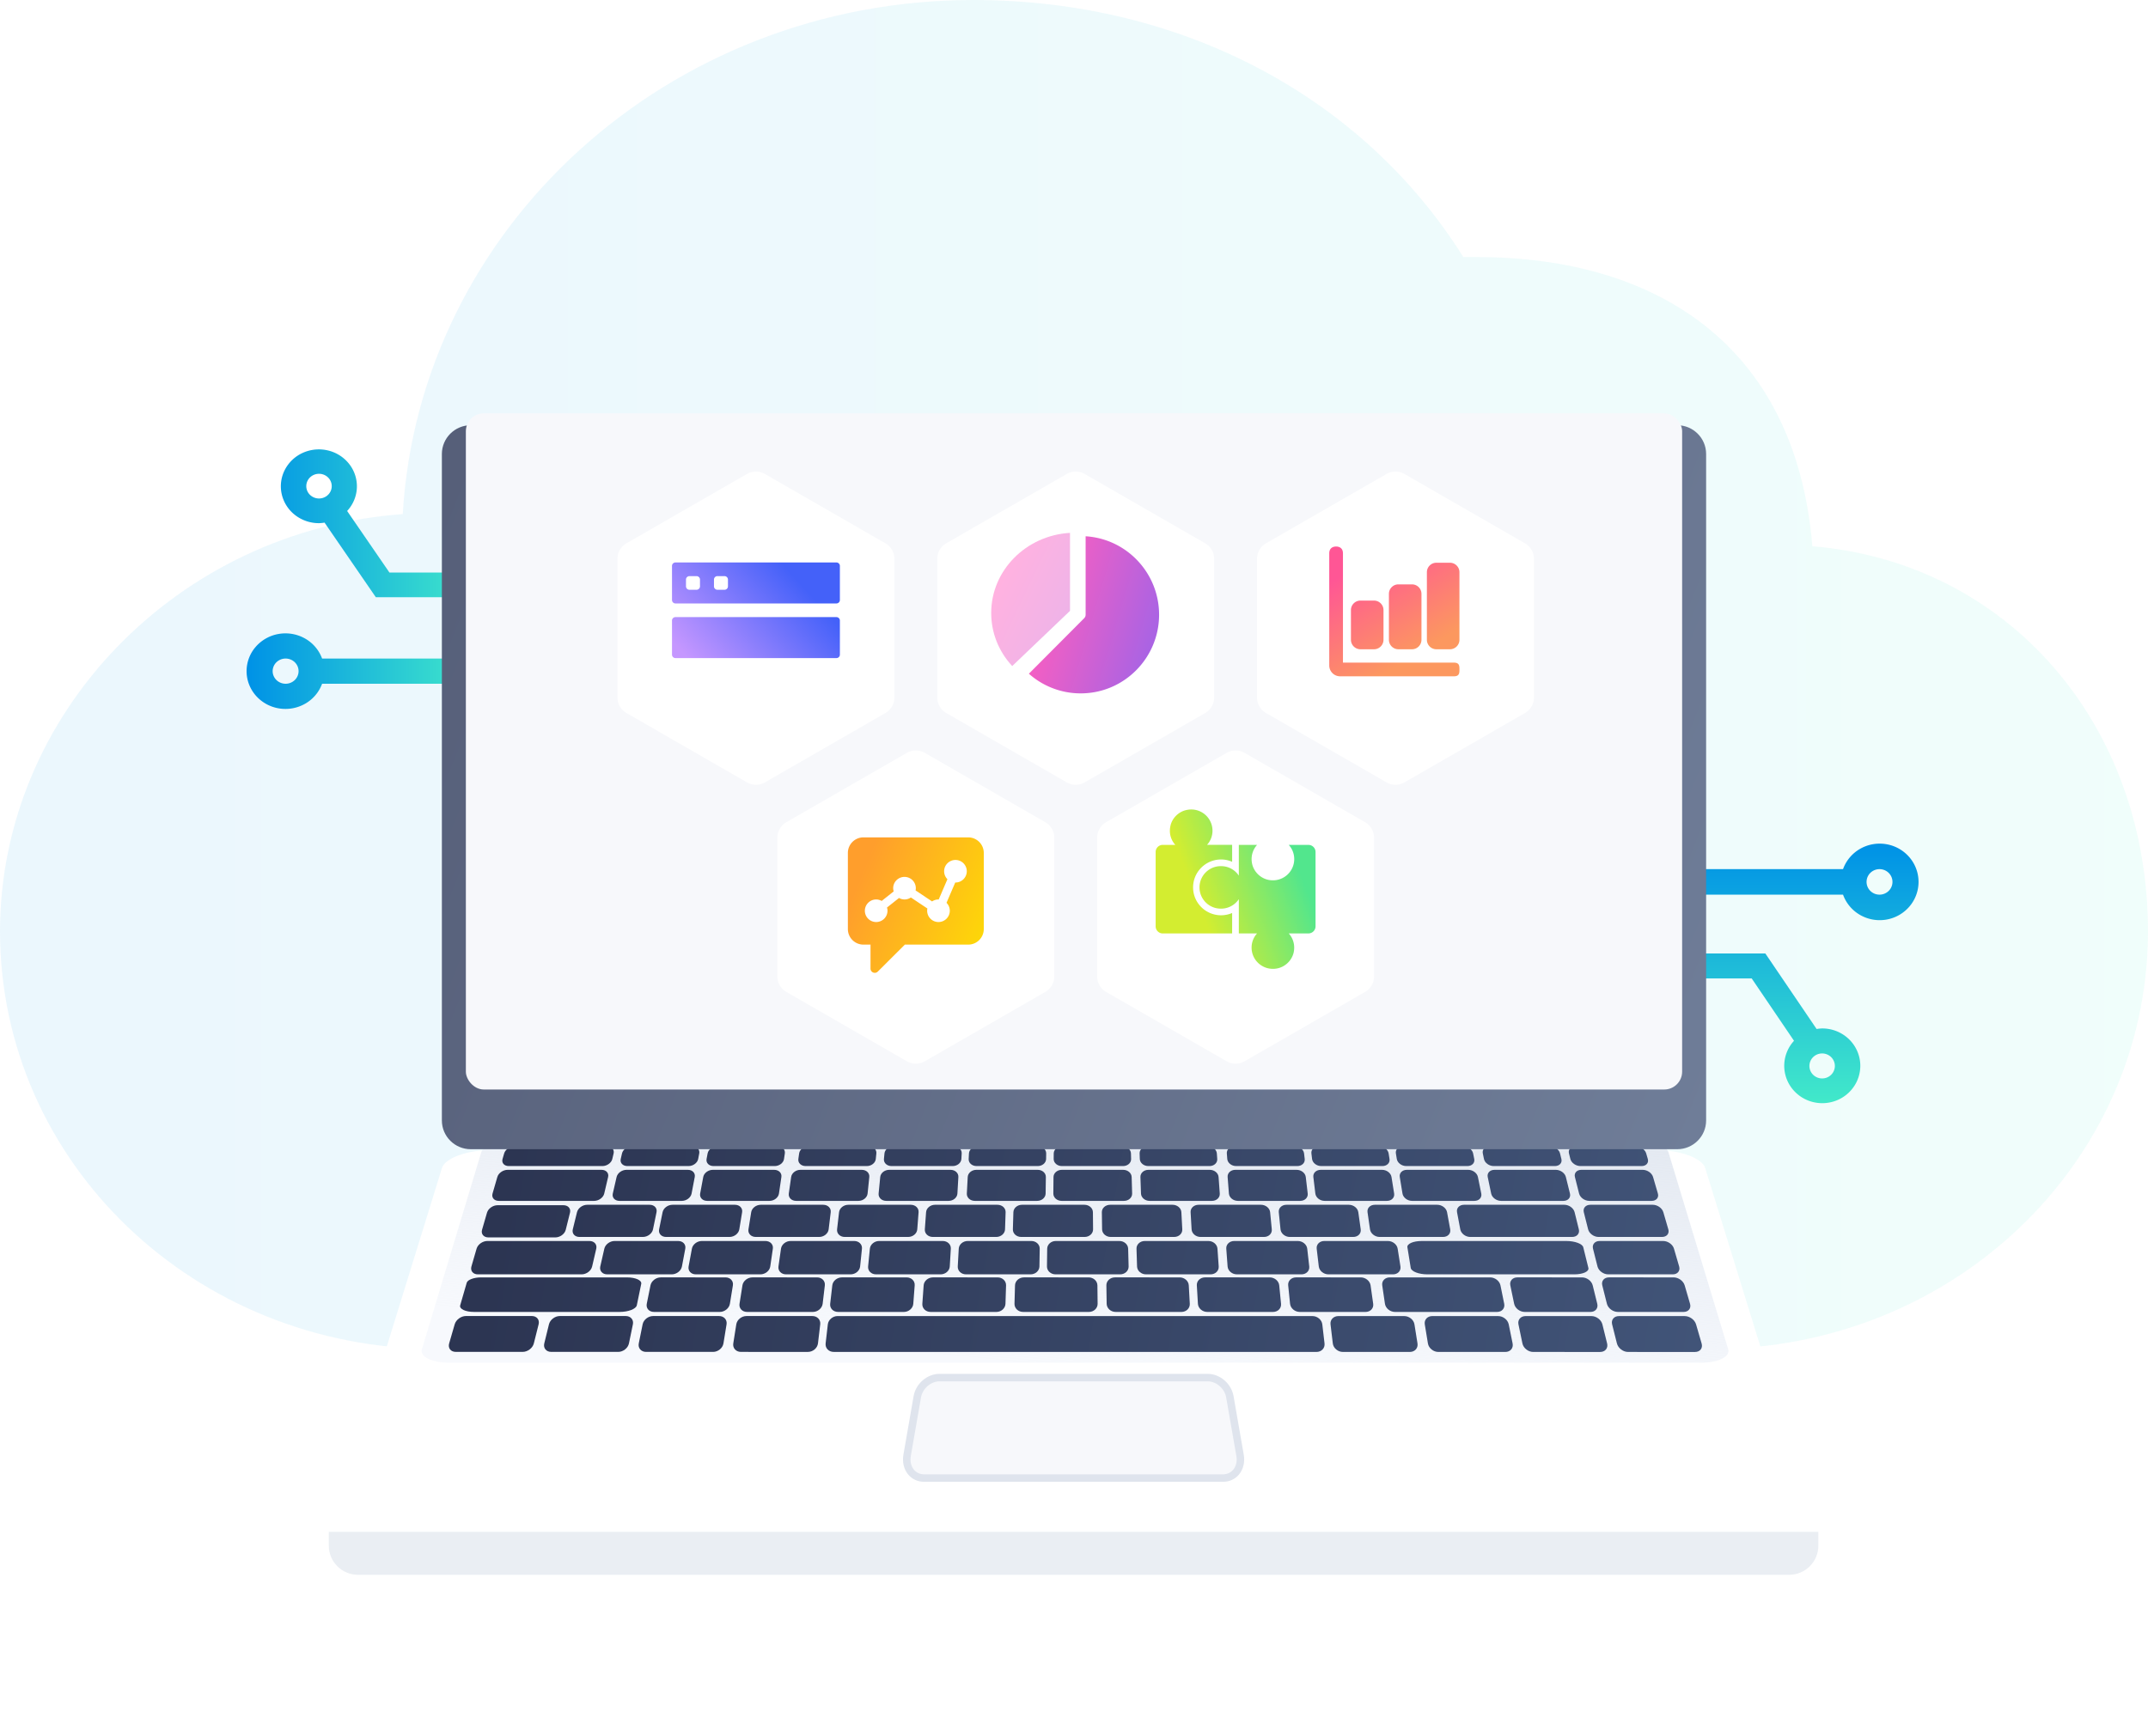 <svg width="480" height="388" viewBox="0 0 480 388" fill="none" xmlns="http://www.w3.org/2000/svg"><path opacity=".08" d="M97.5 301.527h285c53.749 0 97.095-41.302 97.497-92.719l.002-.527c0-46.684-31.5-82.594-75-86.185-3.75-45.283-35.25-64.64-75-64.64h-3c-22.5-35.91-63-57.456-109.5-57.456-68.249 0-123.75 50.993-127.5 114.914C39.784 118.502.053 159.389 0 208.185c.055 51.706 43.534 93.342 97.5 93.342z" fill="url(#paint0_linear)"/><path fill-rule="evenodd" clip-rule="evenodd" d="M411.85 194.272h-35.187v5.702h35.187a8.582 8.582 0 003.794 4.526 8.8 8.8 0 005.864 1.053 8.714 8.714 0 005.172-2.917 8.473 8.473 0 002.045-5.513 8.472 8.472 0 00-2.045-5.513 8.714 8.714 0 00-5.172-2.917 8.8 8.8 0 00-5.864 1.052 8.584 8.584 0 00-3.794 4.527zm8.153 0a2.93 2.93 0 011.609.48c.476.314.847.759 1.066 1.28.219.521.277 1.094.165 1.647a2.842 2.842 0 01-.793 1.46 2.936 2.936 0 01-3.155.618 2.885 2.885 0 01-1.299-1.05 2.821 2.821 0 01.36-3.6 2.916 2.916 0 012.047-.835z" fill="url(#paint1_linear)"/><path fill-rule="evenodd" clip-rule="evenodd" d="M378.96 218.702h12.483l9.454 13.938a8.28 8.28 0 00-2.174 5.155 8.245 8.245 0 001.615 5.349 8.502 8.502 0 004.682 3.157 8.643 8.643 0 005.659-.445 8.439 8.439 0 004.112-3.848 8.225 8.225 0 00.729-5.534 8.33 8.33 0 00-2.98-4.749 8.596 8.596 0 00-5.359-1.846 8.554 8.554 0 00-1.237.123l-11.459-16.888H378.96v5.588zm31.065 19.56c0 .553-.167 1.093-.48 1.552-.312.46-.756.818-1.276 1.029a2.884 2.884 0 01-3.098-.605 2.755 2.755 0 01-.617-3.045c.215-.511.58-.947 1.047-1.254a2.882 2.882 0 013.591.347c.533.524.833 1.235.833 1.976z" fill="url(#paint2_linear)"/><path fill-rule="evenodd" clip-rule="evenodd" d="M71.978 152.83h35.187v-5.63H71.978a8.505 8.505 0 00-3.794-4.469 8.896 8.896 0 00-5.864-1.039 8.742 8.742 0 00-5.172 2.88 8.305 8.305 0 00-2.045 5.443c0 1.992.724 3.92 2.045 5.443a8.747 8.747 0 005.172 2.88 8.896 8.896 0 005.864-1.039 8.505 8.505 0 003.794-4.469zm-8.153 0a2.95 2.95 0 01-1.609-.475 2.827 2.827 0 01-1.066-1.263 2.74 2.74 0 01-.165-1.626 2.795 2.795 0 01.793-1.442 2.93 2.93 0 011.482-.77 2.97 2.97 0 011.673.16c.53.213.981.574 1.3 1.037a2.76 2.76 0 01.487 1.564c0 .746-.305 1.463-.848 1.99a2.938 2.938 0 01-2.047.825z" fill="url(#paint3_linear)"/><path fill-rule="evenodd" clip-rule="evenodd" d="M99.509 127.974H87.026l-9.454-13.761a8.118 8.118 0 002.173-5.089 8.074 8.074 0 00-1.614-5.282 8.512 8.512 0 00-4.682-3.117 8.747 8.747 0 00-5.66.439 8.395 8.395 0 00-4.111 3.8 8.025 8.025 0 00-.729 5.463 8.215 8.215 0 002.98 4.69 8.67 8.67 0 005.359 1.822 8.693 8.693 0 001.237-.122l11.459 16.675h15.525v-5.518zm-31.065-19.312c0-.545.167-1.079.48-1.533a2.832 2.832 0 011.275-1.016 2.935 2.935 0 011.643-.157c.552.107 1.059.37 1.456.755.398.386.669.878.778 1.413.11.535.054 1.09-.161 1.594-.216.504-.58.935-1.048 1.238a2.907 2.907 0 01-1.58.465 2.89 2.89 0 01-2.01-.808 2.717 2.717 0 01-.833-1.951z" fill="url(#paint4_linear)"/><g filter="url(#filter0_d)"><path d="M109.957 249.037c-5.493 0-10.502 1.799-11.193 4.038l-25.14 81.328c-1.082 3.492 3.98 6.356 11.315 6.356l309.932.022c7.336 0 12.399-2.862 11.321-6.353l-25.144-81.353c-.692-2.239-5.7-4.038-11.193-4.038H109.957z" fill="#fff"/></g><path d="M107.541 257.556l-13.265 44.04c-.498 1.65 2.229 2.995 6.091 2.995h279.738c3.862 0 6.585-1.345 6.084-2.995l-13.348-44.04c-.559-1.842-4.829-3.325-9.543-3.325H117.079c-4.714 0-8.982 1.481-9.538 3.325z" fill="url(#paint5_linear)"/><path d="M294.192 302.186l-107.901-.008c-1.111 0-1.915-.851-1.793-1.895l.492-4.271c.117-1.022 1.098-1.847 2.19-1.847l106.114.007c1.092 0 2.074.826 2.194 1.848l.497 4.272c.118 1.043-.682 1.894-1.793 1.894z" fill="url(#paint6_linear)"/><path d="M315.05 302.186l-14.977-.002c-1.111 0-2.114-.851-2.239-1.896l-.512-4.272c-.123-1.022.663-1.847 1.756-1.847l14.728.002c1.093 0 2.11.825 2.273 1.847l.68 4.272c.166 1.047-.6 1.896-1.709 1.896z" fill="url(#paint7_linear)"/><path d="M336.388 302.188l-14.977-.002c-1.111 0-2.151-.851-2.322-1.896l-.701-4.272c-.168-1.022.581-1.847 1.674-1.847l14.729.001c1.092 0 2.145.826 2.354 1.848l.868 4.272c.213 1.046-.514 1.896-1.625 1.896z" fill="url(#paint8_linear)"/><path d="M357.59 302.19l-14.977-.002c-1.11 0-2.188-.851-2.406-1.896l-.889-4.272c-.212-1.022.501-1.847 1.592-1.847l14.729.001c1.092 0 2.182.825 2.436 1.849l1.057 4.273c.257 1.042-.433 1.894-1.542 1.894z" fill="url(#paint9_linear)"/><path d="M355.411 293.247l-14.701-.002c-1.09 0-2.145-.819-2.354-1.827l-.857-4.116c-.205-.985.498-1.78 1.571-1.78l14.461.002c1.071 0 2.139.795 2.382 1.782l1.017 4.116c.252 1.005-.428 1.825-1.519 1.825z" fill="url(#paint10_linear)"/><path d="M376.22 293.247l-14.701-.002c-1.09 0-2.18-.819-2.434-1.827l-1.036-4.116c-.248-.985.421-1.78 1.493-1.78l14.46.002c1.072 0 2.174.795 2.461 1.782l1.198 4.116c.295 1.005-.35 1.825-1.441 1.825z" fill="url(#paint11_linear)"/><path d="M378.791 302.191l-14.977-.002c-1.111 0-2.226-.851-2.488-1.895l-1.076-4.273c-.257-1.022.419-1.847 1.512-1.847l14.729.002c1.092 0 2.218.825 2.516 1.847l1.243 4.273c.304 1.044-.348 1.895-1.459 1.895z" fill="url(#paint12_linear)"/><path d="M373.805 284.843l-14.44-.001c-1.072 0-2.138-.792-2.384-1.764l-1.001-3.973c-.241-.952.421-1.719 1.474-1.719h14.209c1.053 0 2.132.769 2.408 1.719l1.158 3.973c.285.974-.354 1.765-1.424 1.765z" fill="url(#paint13_linear)"/><path d="M311.288 284.843l-14.44-.001c-1.072 0-2.031-.792-2.147-1.764l-.468-3.973c-.112-.952.651-1.719 1.706-1.719h14.208c1.054 0 2.03.769 2.179 1.719l.625 3.973c.151.974-.593 1.765-1.663 1.765z" fill="url(#paint14_linear)"/><path d="M290.831 284.843l-14.439-.001c-1.072 0-1.999-.792-2.069-1.764l-.295-3.973c-.071-.952.727-1.719 1.78-1.719h14.209c1.053 0 1.994.769 2.102 1.719l.45 3.973c.111.974-.668 1.765-1.738 1.765z" fill="url(#paint15_linear)"/><path d="M270.522 284.843l-14.44-.001c-1.072 0-1.963-.792-1.992-1.764l-.122-3.973c-.029-.952.802-1.719 1.855-1.719h14.209c1.053 0 1.963.769 2.028 1.719l.277 3.973c.069.974-.743 1.765-1.815 1.765z" fill="url(#paint16_linear)"/><path d="M250.315 284.843l-14.44-.001c-1.072 0-1.929-.792-1.916-1.764l.05-3.973c.013-.952.876-1.719 1.929-1.719h14.209c1.053 0 1.929.769 1.954 1.719l.104 3.973c.026.974-.82 1.765-1.89 1.765z" fill="url(#paint17_linear)"/><path d="M230.306 284.843l-14.44-.001c-1.072 0-1.896-.792-1.842-1.764l.222-3.973c.052-.952.951-1.719 2.004-1.719h14.208c1.054 0 1.896.769 1.881 1.719l-.065 3.973c-.017.974-.898 1.765-1.968 1.765z" fill="url(#paint18_linear)"/><path d="M210.196 284.843l-14.44-.001c-1.072 0-1.86-.792-1.765-1.764l.393-3.973c.093-.952 1.023-1.719 2.076-1.719h14.209c1.053 0 1.862.769 1.806 1.719l-.236 3.973c-.058.974-.972 1.765-2.043 1.765z" fill="url(#paint19_linear)"/><path d="M190.087 284.843l-14.439-.001c-1.072 0-1.827-.792-1.689-1.764l.565-3.973c.134-.952 1.097-1.719 2.151-1.719h14.208c1.054 0 1.829.769 1.732 1.719l-.408 3.973c-.101.974-1.05 1.765-2.12 1.765z" fill="url(#paint20_linear)"/><path d="M169.929 284.843l-14.44-.001c-1.072 0-1.793-.792-1.612-1.764l.736-3.973c.177-.952 1.172-1.719 2.226-1.719h14.208c1.054 0 1.797.769 1.657 1.719l-.579 3.973c-.142.974-1.126 1.765-2.196 1.765z" fill="url(#paint21_linear)"/><path d="M150.119 284.843l-14.44-.001c-1.072 0-1.759-.792-1.538-1.764l.904-3.973c.217-.952 1.246-1.719 2.299-1.719h14.208c1.054 0 1.764.769 1.585 1.719l-.749 3.973c-.183.974-1.199 1.765-2.269 1.765z" fill="url(#paint22_linear)"/><path d="M129.976 284.843h-23.201c-1.072 0-1.709-.791-1.428-1.763l1.152-3.973c.276-.952 1.352-1.719 2.405-1.719h22.829c1.053 0 1.73.769 1.51 1.719l-.921 3.973c-.225.972-1.275 1.763-2.346 1.763z" fill="url(#paint23_linear)"/><path d="M351.818 284.843h-32.852c-1.924 0-3.588-.644-3.717-1.436l-.747-4.618c-.125-.773 1.308-1.4 3.202-1.4h32.326c1.894 0 3.583.627 3.775 1.4l1.142 4.618c.196.792-1.204 1.436-3.129 1.436z" fill="url(#paint24_linear)"/><path d="M369.085 268.423h-13.931c-1.033 0-2.056-.736-2.285-1.641l-.932-3.7c-.224-.887.421-1.602 1.437-1.602h13.717c1.017 0 2.05.715 2.309 1.602l1.077 3.7c.263.905-.359 1.641-1.392 1.641z" fill="url(#paint25_linear)"/><path d="M349.365 268.423h-13.931c-1.033 0-2.025-.736-2.213-1.641l-.77-3.7c-.184-.887.49-1.602 1.508-1.602h13.717c1.018 0 2.019.715 2.239 1.602l.915 3.7c.223.905-.433 1.641-1.465 1.641z" fill="url(#paint26_linear)"/><path d="M329.475 268.423h-13.931c-1.033 0-1.993-.736-2.14-1.641l-.606-3.7c-.145-.887.561-1.602 1.579-1.602h13.716c1.018 0 1.987.715 2.168 1.602l.751 3.7c.185.905-.503 1.641-1.537 1.641z" fill="url(#paint27_linear)"/><path d="M309.931 268.423H296c-1.032 0-1.959-.736-2.069-1.641l-.445-3.7c-.107-.887.632-1.602 1.647-1.602h13.717c1.018 0 1.957.715 2.099 1.602l.591 3.7c.143.905-.576 1.641-1.609 1.641z" fill="url(#paint28_linear)"/><path d="M290.546 268.423h-13.931c-1.032 0-1.927-.736-1.998-1.641l-.287-3.7c-.069-.887.701-1.602 1.717-1.602h13.716c1.018 0 1.926.715 2.03 1.602l.433 3.7c.104.905-.647 1.641-1.68 1.641z" fill="url(#paint29_linear)"/><path d="M270.826 268.423h-13.931c-1.033 0-1.896-.736-1.926-1.641l-.125-3.7c-.029-.887.77-1.602 1.788-1.602h13.717c1.017 0 1.893.715 1.959 1.602l.268 3.7c.065.905-.718 1.641-1.75 1.641z" fill="url(#paint30_linear)"/><path d="M251.169 268.423h-13.931c-1.033 0-1.864-.736-1.855-1.641l.037-3.7c.01-.887.841-1.602 1.859-1.602h13.716c1.018 0 1.862.715 1.889 1.602l.108 3.7c.024.905-.791 1.641-1.823 1.641z" fill="url(#paint31_linear)"/><path d="M231.767 268.423h-13.931c-1.033 0-1.832-.736-1.784-1.641l.198-3.7c.046-.887.909-1.602 1.927-1.602h13.717c1.017 0 1.832.715 1.819 1.602l-.052 3.7c-.013.905-.861 1.641-1.894 1.641z" fill="url(#paint32_linear)"/><path d="M211.981 268.423H198.05c-1.032 0-1.798-.736-1.711-1.641l.36-3.7c.086-.887.98-1.602 1.996-1.602h13.717c1.018 0 1.8.715 1.748 1.602l-.214 3.7c-.05.905-.93 1.641-1.965 1.641z" fill="url(#paint33_linear)"/><path d="M191.838 268.423h-13.931c-1.033 0-1.767-.736-1.639-1.641l.526-3.7c.127-.887 1.051-1.602 2.069-1.602h13.717c1.017 0 1.768.715 1.677 1.602l-.38 3.7c-.093.905-1.007 1.641-2.039 1.641z" fill="url(#paint34_linear)"/><path d="M171.957 268.423h-13.931c-1.033 0-1.734-.736-1.566-1.641l.69-3.7c.166-.887 1.122-1.602 2.14-1.602h13.716c1.018 0 1.738.715 1.607 1.602l-.544 3.7c-.134.905-1.079 1.641-2.112 1.641z" fill="url(#paint35_linear)"/><path d="M152.363 268.423h-13.931c-1.032 0-1.702-.736-1.493-1.641l.85-3.7c.203-.887 1.193-1.602 2.209-1.602h13.717c1.017 0 1.705.715 1.536 1.602l-.705 3.7c-.173.905-1.15 1.641-2.183 1.641z" fill="url(#paint36_linear)"/><path d="M132.771 268.423h-21.31c-1.033 0-1.657-.736-1.396-1.641l1.072-3.7c.257-.887 1.288-1.602 2.305-1.602h20.983c1.017 0 1.674.715 1.467 1.602l-.867 3.7c-.213.905-1.221 1.641-2.254 1.641z" fill="url(#paint37_linear)"/><path d="M371.402 276.484h-14.181c-1.051 0-2.097-.763-2.333-1.7l-.966-3.834c-.231-.918.421-1.657 1.456-1.657h13.959c1.034 0 2.091.741 2.358 1.659l1.116 3.834c.274.937-.356 1.698-1.409 1.698z" fill="url(#paint38_linear)"/><path d="M322.479 276.484h-14.181c-1.051 0-2.014-.763-2.151-1.7l-.555-3.834c-.132-.918.598-1.657 1.633-1.657h13.959c1.034 0 2.011.741 2.181 1.659l.706 3.834c.172.937-.54 1.698-1.592 1.698z" fill="url(#paint39_linear)"/><path d="M302.405 276.484h-14.181c-1.051 0-1.982-.763-2.077-1.7l-.387-3.834c-.093-.918.671-1.657 1.705-1.657h13.959c1.035 0 1.98.741 2.108 1.659l.539 3.834c.131.937-.615 1.698-1.666 1.698z" fill="url(#paint40_linear)"/><path d="M282.461 276.484H268.28c-1.052 0-1.948-.763-2.002-1.7l-.222-3.834c-.052-.918.744-1.657 1.778-1.657h13.957c1.035 0 1.946.741 2.036 1.659l.371 3.834c.093.937-.686 1.698-1.737 1.698z" fill="url(#paint41_linear)"/><path d="M262.386 276.484h-14.181c-1.051 0-1.914-.763-1.927-1.7l-.054-3.834c-.013-.918.816-1.657 1.851-1.657h13.957c1.034 0 1.914.741 1.962 1.659l.204 3.834c.052.937-.761 1.698-1.812 1.698z" fill="url(#paint42_linear)"/><path d="M242.377 276.484h-14.181c-1.052 0-1.883-.763-1.855-1.7l.114-3.834c.028-.918.889-1.657 1.923-1.657h13.958c1.034 0 1.88.741 1.89 1.659l.035 3.834c.013.937-.833 1.698-1.884 1.698z" fill="url(#paint43_linear)"/><path d="M222.628 276.484h-14.181c-1.051 0-1.849-.763-1.78-1.7l.28-3.834c.067-.918.96-1.657 1.994-1.657h13.957c1.035 0 1.849.741 1.82 1.659l-.129 3.834c-.032.937-.91 1.698-1.961 1.698z" fill="url(#paint44_linear)"/><path d="M202.945 276.484h-14.181c-1.051 0-1.815-.763-1.707-1.7l.443-3.834c.107-.918 1.031-1.657 2.066-1.657h13.957c1.034 0 1.817.741 1.746 1.659l-.294 3.834c-.067.937-.979 1.698-2.03 1.698z" fill="url(#paint45_linear)"/><path d="M183.066 276.484h-14.181c-1.051 0-1.784-.763-1.633-1.7l.612-3.834c.145-.918 1.103-1.657 2.138-1.657h13.957c1.034 0 1.786.741 1.676 1.659l-.461 3.834c-.114.937-1.057 1.698-2.108 1.698z" fill="url(#paint46_linear)"/><path d="M163.025 276.484h-14.181c-1.051 0-1.75-.763-1.558-1.7l.779-3.834c.186-.918 1.176-1.657 2.211-1.657h13.957c1.034 0 1.754.741 1.603 1.659l-.628 3.834c-.155.937-1.132 1.698-2.183 1.698z" fill="url(#paint47_linear)"/><path d="M143.666 276.484h-14.181c-1.051 0-1.716-.763-1.487-1.7l.941-3.834c.226-.918 1.245-1.657 2.282-1.657h13.957c1.034 0 1.722.741 1.532 1.659l-.79 3.834c-.192.937-1.201 1.698-2.254 1.698z" fill="url(#paint48_linear)"/><path d="M124.099 276.585h-14.966c-1.051 0-1.683-.764-1.413-1.701l1.111-3.834c.267-.918 1.32-1.659 2.354-1.659h14.731c1.034 0 1.69.741 1.461 1.659l-.954 3.834c-.231.939-1.273 1.701-2.324 1.701z" fill="url(#paint49_linear)"/><path d="M351.329 276.484h-22.785c-1.051 0-2.048-.763-2.225-1.7l-.725-3.834c-.173-.918.525-1.657 1.56-1.657h22.427c1.034 0 2.058.741 2.285 1.659l.949 3.834c.229.937-.434 1.698-1.486 1.698z" fill="url(#paint50_linear)"/><path d="M366.848 260.638h-13.69c-1.016 0-2.019-.712-2.239-1.585l-.313-1.249c-.218-.864.421-1.563 1.426-1.563h13.555c1.004 0 2.024.699 2.275 1.565l.364 1.249c.253.873-.364 1.583-1.378 1.583z" fill="url(#paint51_linear)"/><path d="M347.469 260.638h-13.691c-1.015 0-1.987-.712-2.167-1.585l-.259-1.249c-.179-.864.49-1.563 1.494-1.563h13.555c1.005 0 1.994.699 2.207 1.565l.307 1.249c.215.873-.432 1.583-1.446 1.583z" fill="url(#paint52_linear)"/><path d="M327.924 260.638h-13.691c-1.016 0-1.955-.712-2.099-1.585l-.203-1.249c-.141-.864.559-1.563 1.564-1.563h13.555c1.004 0 1.962.699 2.138 1.565l.253 1.249c.175.873-.503 1.583-1.517 1.583z" fill="url(#paint53_linear)"/><path d="M308.921 260.638H295.23c-1.015 0-1.925-.712-2.029-1.585l-.151-1.249c-.105-.864.626-1.563 1.631-1.563h13.554c1.005 0 1.933.699 2.071 1.565l.199 1.249c.14.873-.568 1.583-1.584 1.583z" fill="url(#paint54_linear)"/><path d="M289.903 260.638h-13.69c-1.016 0-1.894-.712-1.963-1.585l-.097-1.249c-.067-.864.693-1.563 1.698-1.563h13.555c1.004 0 1.903.699 2.003 1.565l.146 1.249c.102.873-.636 1.583-1.652 1.583z" fill="url(#paint55_linear)"/><path d="M270.287 260.638h-13.69c-1.016 0-1.863-.712-1.892-1.585l-.041-1.249c-.028-.864.762-1.563 1.767-1.563h13.554c1.005 0 1.872.699 1.935 1.565l.089 1.249c.064.873-.706 1.583-1.722 1.583z" fill="url(#paint56_linear)"/><path d="M250.971 260.638h-13.69c-1.016 0-1.833-.712-1.823-1.585l.013-1.249c.009-.864.831-1.563 1.836-1.563h13.554c1.005 0 1.842.699 1.866 1.565l.035 1.249c.027.873-.777 1.583-1.791 1.583z" fill="url(#paint57_linear)"/><path d="M231.907 260.638h-13.691c-1.016 0-1.8-.712-1.754-1.585l.067-1.249c.047-.864.899-1.563 1.903-1.563h13.555c1.005 0 1.812.699 1.799 1.565l-.019 1.249c-.013.873-.846 1.583-1.86 1.583z" fill="url(#paint58_linear)"/><path d="M212.904 260.638h-13.691c-1.016 0-1.77-.712-1.685-1.585l.121-1.249c.084-.864.966-1.563 1.971-1.563h13.554c1.005 0 1.78.699 1.732 1.565l-.073 1.249c-.052.873-.915 1.583-1.929 1.583z" fill="url(#paint59_linear)"/><path d="M193.713 260.638h-13.691c-1.016 0-1.739-.712-1.618-1.585l.176-1.249c.121-.864 1.032-1.563 2.037-1.563h13.554c1.005 0 1.751.699 1.663 1.565l-.127 1.249c-.085.873-.98 1.583-1.994 1.583z" fill="url(#paint60_linear)"/><path d="M173.129 260.638h-13.69c-1.016 0-1.708-.712-1.544-1.585l.233-1.249c.163-.864 1.106-1.563 2.11-1.563h13.555c1.005 0 1.719.699 1.59 1.565l-.185 1.249c-.126.873-1.053 1.583-2.069 1.583z" fill="url(#paint61_linear)"/><path d="M153.877 260.638h-13.691c-1.016 0-1.676-.712-1.474-1.585l.287-1.249c.199-.864 1.174-1.563 2.179-1.563h13.554c1.005 0 1.687.699 1.523 1.565l-.238 1.249c-.168.873-1.126 1.583-2.14 1.583z" fill="url(#paint62_linear)"/><path d="M134.622 260.638h-20.941c-1.016 0-1.633-.712-1.379-1.585l.361-1.249c.252-.864 1.268-1.563 2.272-1.563h20.733c1.005 0 1.657.699 1.454 1.565l-.293 1.249c-.203.873-1.193 1.583-2.207 1.583z" fill="url(#paint63_linear)"/><path d="M116.809 302.173l-14.977-.002c-1.111 0-1.765-.851-1.461-1.896l1.237-4.27c.297-1.022 1.421-1.847 2.513-1.847l14.727.001c1.092 0 1.771.826 1.515 1.848l-1.07 4.27c-.261 1.046-1.373 1.896-2.484 1.896z" fill="url(#paint64_linear)"/><path d="M140.1 285.524h-32.607c-1.573 0-3.003.527-3.191 1.182l-1.464 5.051c-.238.821 1.158 1.488 3.115 1.488h32.498c1.959 0 3.685-.667 3.854-1.488l.988-4.786c.163-.799-1.265-1.447-3.193-1.447z" fill="url(#paint65_linear)"/><path d="M160.833 293.247l-14.699-.002c-1.09 0-1.808-.819-1.605-1.827l.831-4.116c.2-.985 1.229-1.78 2.301-1.78l14.46.002c1.072 0 1.814.795 1.653 1.782l-.669 4.116c-.166 1.007-1.183 1.825-2.272 1.825z" fill="url(#paint66_linear)"/><path d="M181.642 293.247l-14.699-.002c-1.09 0-1.845-.819-1.685-1.827l.651-4.116c.154-.985 1.15-1.78 2.221-1.78l14.461.002c1.072 0 1.847.795 1.731 1.782l-.488 4.116c-.123 1.007-1.103 1.825-2.192 1.825z" fill="url(#paint67_linear)"/><path d="M201.978 293.247l-14.699-.002c-1.091 0-1.881-.819-1.764-1.827l.474-4.116c.113-.985 1.073-1.78 2.145-1.78l14.461.002c1.071 0 1.882.795 1.806 1.782l-.313 4.116c-.075 1.007-1.02 1.825-2.11 1.825z" fill="url(#paint68_linear)"/><path d="M222.652 293.247l-14.699-.002c-1.09 0-1.916-.819-1.843-1.827l.294-4.116c.071-.985.998-1.78 2.069-1.78l14.461.002c1.072 0 1.916.795 1.884 1.782l-.132 4.116c-.036 1.007-.945 1.825-2.034 1.825z" fill="url(#paint69_linear)"/><path d="M243.325 293.247l-14.699-.002c-1.09 0-1.951-.819-1.923-1.827l.115-4.116c.028-.985.919-1.78 1.991-1.78l14.46.002c1.072 0 1.952.795 1.963 1.782l.047 4.116c.011 1.007-.863 1.825-1.954 1.825z" fill="url(#paint70_linear)"/><path d="M264 293.247l-14.699-.002c-1.09 0-1.987-.819-2.002-1.827l-.063-4.116c-.015-.985.84-1.78 1.914-1.78l14.461.002c1.071 0 1.985.795 2.039 1.782l.225 4.116c.052 1.007-.785 1.825-1.875 1.825z" fill="url(#paint71_linear)"/><path d="M284.472 293.247l-14.699-.002c-1.091 0-2.023-.819-2.082-1.827l-.243-4.116c-.057-.985.765-1.78 1.836-1.78l14.461.002c1.071 0 2.02.795 2.117 1.782l.403 4.116c.099 1.007-.705 1.825-1.793 1.825z" fill="url(#paint72_linear)"/><path d="M305.143 293.247l-14.699-.002c-1.091 0-2.058-.819-2.161-1.827l-.421-4.116c-.1-.985.688-1.78 1.76-1.78l14.46.002c1.072 0 2.054.795 2.194 1.782l.582 4.116c.143 1.007-.625 1.825-1.715 1.825z" fill="url(#paint73_linear)"/><path d="M334.533 293.247h-22.807c-1.09 0-2.095-.82-2.242-1.827l-.606-4.116c-.145-.985.608-1.78 1.679-1.78h22.437c1.071 0 2.104.795 2.304 1.782l.836 4.116c.205 1.005-.512 1.825-1.601 1.825z" fill="url(#paint74_linear)"/><path d="M138.147 302.175l-14.977-.002c-1.111 0-1.802-.851-1.545-1.896l1.049-4.27c.252-1.022 1.339-1.848 2.431-1.848h14.727c1.092 0 1.808.826 1.597 1.848l-.881 4.27c-.215 1.048-1.29 1.898-2.401 1.898z" fill="url(#paint75_linear)"/><path d="M159.347 302.176l-14.976-.001c-1.111 0-1.84-.852-1.629-1.896l.861-4.27c.207-1.023 1.258-1.848 2.35-1.848h14.729c1.092 0 1.843.825 1.678 1.848l-.694 4.27c-.169 1.046-1.208 1.897-2.319 1.897z" fill="url(#paint76_linear)"/><path d="M180.548 302.178l-14.977-.002c-1.111 0-1.877-.851-1.711-1.895l.675-4.271c.162-1.022 1.176-1.847 2.268-1.847h14.729c1.092 0 1.881.825 1.76 1.847l-.507 4.271c-.125 1.046-1.126 1.897-2.237 1.897z" fill="url(#paint77_linear)"/><g filter="url(#filter1_d)"><path d="M399.806 344H80.007c-3.607 0-6.53-2.914-6.53-6.51v-3.087h332.859v3.087c0 3.594-2.923 6.51-6.53 6.51z" fill="#EAEEF3"/></g><path d="M273.305 330.378h-66.792c-2.59 0-4.288-2.308-3.803-5.088l2.278-13.081c.415-2.39 2.63-4.288 4.954-4.288h59.937c2.324 0 4.539 1.896 4.954 4.288l2.278 13.081c.481 2.78-1.217 5.088-3.806 5.088z" fill="#F7F8FB"/><path d="M273.303 331.214h-66.792c-1.411 0-2.671-.574-3.551-1.615-.977-1.157-1.37-2.78-1.079-4.452l2.277-13.081c.487-2.794 3.026-4.981 5.78-4.981h59.937c2.755 0 5.294 2.187 5.78 4.981l2.278 13.081c.291 1.672-.102 3.295-1.079 4.452-.878 1.041-2.14 1.615-3.551 1.615zm-63.365-22.456c-1.931 0-3.781 1.611-4.126 3.594l-2.278 13.081c-.207 1.184.052 2.31.71 3.09.556.658 1.359 1.019 2.267 1.019h66.792c.908 0 1.711-.363 2.267-1.019.658-.778.917-1.905.71-3.09l-2.278-13.081c-.345-1.981-2.196-3.594-4.127-3.594h-59.937z" fill="#DFE4ED"/><g filter="url(#filter2_d)"><path d="M98.743 242.442V93.477c0-3.552 2.892-6.431 6.459-6.431h269.596c3.567 0 6.459 2.88 6.459 6.43v148.966c0 3.552-2.892 6.431-6.459 6.431H105.202c-3.567 0-6.459-2.879-6.459-6.431z" fill="url(#paint78_linear)"/></g><rect x="104.102" y="92.389" width="271.795" height="151.141" rx="4" fill="#F7F8FB"/><g filter="url(#filter3_d)"><path d="M202.658 164.274a4 4 0 013.991 0l26.943 15.508a4 4 0 012.004 3.467v30.997a3.998 3.998 0 01-2.004 3.466l-26.943 15.509a4 4 0 01-3.991 0l-26.942-15.509a3.998 3.998 0 01-2.004-3.466v-30.997a4 4 0 012.004-3.467l26.942-15.508z" fill="#fff"/></g><path d="M216.358 187.17h-23.41a3.477 3.477 0 00-3.479 3.469v17.032a3.477 3.477 0 003.479 3.469h1.581v5.363a.948.948 0 00.951.946c.247 0 .49-.096.672-.276l6.049-6.031h14.159a3.478 3.478 0 003.479-3.469v-17.032a3.48 3.48 0 00-3.481-3.471zm-2.847 10.092c-.017 0-.033-.003-.048-.005l-1.951 4.54a2.52 2.52 0 01.733 1.775 2.529 2.529 0 01-2.53 2.522 2.529 2.529 0 01-2.479-3.029l-3.688-2.459a2.507 2.507 0 01-1.425.441 2.5 2.5 0 01-1.228-.331l-2.686 2.137c.069.229.116.465.116.717a2.53 2.53 0 01-2.53 2.523 2.528 2.528 0 01-2.53-2.521 2.53 2.53 0 012.53-2.523c.448 0 .862.127 1.228.331l2.686-2.136a2.468 2.468 0 01-.116-.717 2.53 2.53 0 012.53-2.523 2.528 2.528 0 012.479 3.028l3.686 2.458a2.515 2.515 0 011.425-.441c.019 0 .034.006.053.006l1.949-4.536a2.51 2.51 0 01-.736-1.777 2.53 2.53 0 012.53-2.523 2.527 2.527 0 012.532 2.521 2.529 2.529 0 01-2.53 2.522z" fill="url(#paint79_linear)"/><g filter="url(#filter4_d)"><path d="M274.116 164.274a4 4 0 013.991 0l26.942 15.508a4 4 0 012.005 3.467v30.997a3.996 3.996 0 01-2.005 3.466l-26.942 15.509a4 4 0 01-3.991 0l-26.942-15.509a3.998 3.998 0 01-2.004-3.466v-30.997a4 4 0 012.004-3.467l26.942-15.508z" fill="#fff"/></g><path d="M270.947 185.683a4.677 4.677 0 01-1.222 3.162h5.612v3.785a6.052 6.052 0 00-2.472-.519c-3.455 0-6.253 2.806-6.253 6.235 0 3.444 2.798 6.235 6.253 6.235a6.28 6.28 0 002.472-.506v4.571h-15.498a1.592 1.592 0 01-1.592-1.587v-16.627c0-.875.715-1.587 1.592-1.587h2.798c-.966-1.069-1.444-2.568-1.1-4.187.372-1.826 1.904-3.311 3.751-3.636a4.746 4.746 0 015.659 4.661z" fill="url(#paint80_linear)"/><path d="M283.543 196.687c3.033.554 5.67-1.741 5.67-4.669 0-1.218-.46-2.327-1.224-3.167h4.4a1.59 1.59 0 011.587 1.583v16.623a1.59 1.59 0 01-1.587 1.583h-4.4c.97 1.075 1.445 2.581 1.112 4.195-.381 1.821-1.904 3.309-3.747 3.64-3.034.555-5.669-1.741-5.669-4.669 0-1.218.46-2.327 1.223-3.166h-4.075v-7.662a4.747 4.747 0 01-3.97 2.122 4.75 4.75 0 110-9.499c1.668 0 3.113.839 3.97 2.122v-6.872h4.075c-.969 1.076-1.444 2.581-1.112 4.195.38 1.82 1.905 3.309 3.747 3.641z" fill="url(#paint81_linear)"/><g filter="url(#filter5_d)"><path d="M309.845 101.935a3.995 3.995 0 013.991 0l26.942 15.508a4.001 4.001 0 012.005 3.467v30.997a4 4 0 01-2.005 3.466l-26.942 15.509a4 4 0 01-3.991 0l-26.942-15.509a4 4 0 01-2.004-3.466V120.91a4 4 0 012.004-3.467l26.942-15.508z" fill="#fff"/></g><path d="M324.918 148.113h-24.817v-24.427c0-1.145-.765-1.527-1.531-1.527-.766 0-1.531.382-1.531 1.527v25.063a2.423 2.423 0 002.423 2.417h25.456c1.214 0 1.214-.763 1.214-1.527 0-.763 0-1.526-1.214-1.526z" fill="url(#paint82_linear)"/><path d="M304.008 145.124h3.031a2.122 2.122 0 002.122-2.116v-6.648a2.121 2.121 0 00-2.122-2.116h-3.031a2.121 2.121 0 00-2.122 2.116v6.648a2.124 2.124 0 002.122 2.116z" fill="url(#paint83_linear)"/><path d="M312.494 145.124h3.031a2.122 2.122 0 002.122-2.116v-10.274a2.121 2.121 0 00-2.122-2.116h-3.031a2.122 2.122 0 00-2.122 2.116v10.274c0 1.166.953 2.116 2.122 2.116z" fill="url(#paint84_linear)"/><path d="M324.009 125.785h-3.031a2.12 2.12 0 00-2.12 2.116v15.107a2.12 2.12 0 002.121 2.116h3.031c1.17 0 2.122-.949 2.122-2.116v-15.107a2.122 2.122 0 00-2.123-2.116z" fill="url(#paint85_linear)"/><g filter="url(#filter6_d)"><path d="M238.387 101.935a3.995 3.995 0 013.991 0l26.943 15.508a4 4 0 012.004 3.467v30.997a4 4 0 01-2.004 3.466l-26.943 15.509a4 4 0 01-3.991 0l-26.942-15.509a4 4 0 01-2.004-3.466V120.91a4 4 0 012.004-3.467l26.942-15.508z" fill="#fff"/></g><path opacity=".48" d="M221.498 137.004c0 4.426 1.66 8.597 4.695 11.872l12.914-12.336v-17.434c-9.814.567-17.609 8.373-17.609 17.898z" fill="url(#paint86_linear)"/><path d="M242.599 119.869v17.535c0 .292-.116.571-.321.776l-12.359 12.408a17.206 17.206 0 004.874 3.061 17.366 17.366 0 006.712 1.334c9.658 0 17.508-7.882 17.508-17.579 0-9.332-7.266-16.979-16.414-17.535z" fill="url(#paint87_linear)"/><g filter="url(#filter7_d)"><path d="M166.929 101.935a3.995 3.995 0 013.991 0l26.943 15.508a4 4 0 012.004 3.467v30.997a4 4 0 01-2.004 3.466l-26.943 15.509a4 4 0 01-3.991 0l-26.942-15.509a4 4 0 01-2.004-3.466V120.91a4 4 0 012.004-3.467l26.942-15.508z" fill="#fff"/></g><path fill-rule="evenodd" clip-rule="evenodd" d="M150.167 126.485c0-.422.35-.763.782-.763h35.952c.432 0 .782.341.782.763v7.633c0 .422-.35.764-.782.764h-35.952a.773.773 0 01-.782-.764v-7.633zm0 12.213c0-.421.35-.763.782-.763h35.952c.432 0 .782.342.782.763v7.634c0 .421-.35.763-.782.763h-35.952a.773.773 0 01-.782-.763v-7.634zm3.126-9.16c0-.421.35-.763.782-.763h1.563c.432 0 .782.342.782.763v1.527c0 .421-.35.763-.782.763h-1.563a.773.773 0 01-.782-.763v-1.527zm7.035-.763a.773.773 0 00-.782.763v1.527c0 .421.35.763.782.763h1.563a.773.773 0 00.781-.763v-1.527a.773.773 0 00-.781-.763h-1.563z" fill="url(#paint88_linear)"/><defs><linearGradient id="paint0_linear" x1="7.529" y1="150.233" x2="474.353" y2="150.233" gradientUnits="userSpaceOnUse"><stop stop-color="#0093E6"/><stop offset="1" stop-color="#41E8CA"/></linearGradient><linearGradient id="paint1_linear" x1="402.796" y1="189.48" x2="402.796" y2="245.901" gradientUnits="userSpaceOnUse"><stop stop-color="#0093E6"/><stop offset="1" stop-color="#41E8CA"/></linearGradient><linearGradient id="paint2_linear" x1="402.796" y1="189.48" x2="402.796" y2="245.901" gradientUnits="userSpaceOnUse"><stop stop-color="#0093E6"/><stop offset="1" stop-color="#41E8CA"/></linearGradient><linearGradient id="paint3_linear" x1="55.919" y1="129.339" x2="106.552" y2="129.339" gradientUnits="userSpaceOnUse"><stop stop-color="#0093E6"/><stop offset="1" stop-color="#41E8CA"/></linearGradient><linearGradient id="paint4_linear" x1="55.919" y1="129.339" x2="106.552" y2="129.339" gradientUnits="userSpaceOnUse"><stop stop-color="#0093E6"/><stop offset="1" stop-color="#41E8CA"/></linearGradient><linearGradient id="paint5_linear" x1="120.611" y1="294.121" x2="127.759" y2="220.719" gradientUnits="userSpaceOnUse"><stop stop-color="#EBF0F9" stop-opacity=".42"/><stop offset="1" stop-color="#DFE5EE"/></linearGradient><linearGradient id="paint6_linear" x1="113.673" y1="256.506" x2="380.445" y2="302.572" gradientUnits="userSpaceOnUse"><stop stop-color="#2C3552"/><stop offset="1" stop-color="#415478"/></linearGradient><linearGradient id="paint7_linear" x1="113.673" y1="256.506" x2="380.445" y2="302.572" gradientUnits="userSpaceOnUse"><stop stop-color="#2C3552"/><stop offset="1" stop-color="#415478"/></linearGradient><linearGradient id="paint8_linear" x1="113.673" y1="256.506" x2="380.445" y2="302.572" gradientUnits="userSpaceOnUse"><stop stop-color="#2C3552"/><stop offset="1" stop-color="#415478"/></linearGradient><linearGradient id="paint9_linear" x1="113.673" y1="256.506" x2="380.445" y2="302.572" gradientUnits="userSpaceOnUse"><stop stop-color="#2C3552"/><stop offset="1" stop-color="#415478"/></linearGradient><linearGradient id="paint10_linear" x1="113.673" y1="256.506" x2="380.445" y2="302.572" gradientUnits="userSpaceOnUse"><stop stop-color="#2C3552"/><stop offset="1" stop-color="#415478"/></linearGradient><linearGradient id="paint11_linear" x1="113.673" y1="256.506" x2="380.445" y2="302.572" gradientUnits="userSpaceOnUse"><stop stop-color="#2C3552"/><stop offset="1" stop-color="#415478"/></linearGradient><linearGradient id="paint12_linear" x1="113.673" y1="256.506" x2="380.445" y2="302.572" gradientUnits="userSpaceOnUse"><stop stop-color="#2C3552"/><stop offset="1" stop-color="#415478"/></linearGradient><linearGradient id="paint13_linear" x1="113.673" y1="256.506" x2="380.445" y2="302.572" gradientUnits="userSpaceOnUse"><stop stop-color="#2C3552"/><stop offset="1" stop-color="#415478"/></linearGradient><linearGradient id="paint14_linear" x1="113.673" y1="256.506" x2="380.445" y2="302.572" gradientUnits="userSpaceOnUse"><stop stop-color="#2C3552"/><stop offset="1" stop-color="#415478"/></linearGradient><linearGradient id="paint15_linear" x1="113.673" y1="256.506" x2="380.445" y2="302.572" gradientUnits="userSpaceOnUse"><stop stop-color="#2C3552"/><stop offset="1" stop-color="#415478"/></linearGradient><linearGradient id="paint16_linear" x1="113.673" y1="256.506" x2="380.445" y2="302.572" gradientUnits="userSpaceOnUse"><stop stop-color="#2C3552"/><stop offset="1" stop-color="#415478"/></linearGradient><linearGradient id="paint17_linear" x1="113.673" y1="256.506" x2="380.445" y2="302.572" gradientUnits="userSpaceOnUse"><stop stop-color="#2C3552"/><stop offset="1" stop-color="#415478"/></linearGradient><linearGradient id="paint18_linear" x1="113.673" y1="256.506" x2="380.445" y2="302.572" gradientUnits="userSpaceOnUse"><stop stop-color="#2C3552"/><stop offset="1" stop-color="#415478"/></linearGradient><linearGradient id="paint19_linear" x1="113.673" y1="256.506" x2="380.445" y2="302.572" gradientUnits="userSpaceOnUse"><stop stop-color="#2C3552"/><stop offset="1" stop-color="#415478"/></linearGradient><linearGradient id="paint20_linear" x1="113.673" y1="256.506" x2="380.445" y2="302.572" gradientUnits="userSpaceOnUse"><stop stop-color="#2C3552"/><stop offset="1" stop-color="#415478"/></linearGradient><linearGradient id="paint21_linear" x1="113.673" y1="256.506" x2="380.445" y2="302.572" gradientUnits="userSpaceOnUse"><stop stop-color="#2C3552"/><stop offset="1" stop-color="#415478"/></linearGradient><linearGradient id="paint22_linear" x1="113.673" y1="256.506" x2="380.445" y2="302.572" gradientUnits="userSpaceOnUse"><stop stop-color="#2C3552"/><stop offset="1" stop-color="#415478"/></linearGradient><linearGradient id="paint23_linear" x1="113.673" y1="256.506" x2="380.445" y2="302.572" gradientUnits="userSpaceOnUse"><stop stop-color="#2C3552"/><stop offset="1" stop-color="#415478"/></linearGradient><linearGradient id="paint24_linear" x1="113.673" y1="256.506" x2="380.445" y2="302.572" gradientUnits="userSpaceOnUse"><stop stop-color="#2C3552"/><stop offset="1" stop-color="#415478"/></linearGradient><linearGradient id="paint25_linear" x1="113.673" y1="256.506" x2="380.445" y2="302.572" gradientUnits="userSpaceOnUse"><stop stop-color="#2C3552"/><stop offset="1" stop-color="#415478"/></linearGradient><linearGradient id="paint26_linear" x1="113.673" y1="256.506" x2="380.445" y2="302.572" gradientUnits="userSpaceOnUse"><stop stop-color="#2C3552"/><stop offset="1" stop-color="#415478"/></linearGradient><linearGradient id="paint27_linear" x1="113.673" y1="256.506" x2="380.445" y2="302.572" gradientUnits="userSpaceOnUse"><stop stop-color="#2C3552"/><stop offset="1" stop-color="#415478"/></linearGradient><linearGradient id="paint28_linear" x1="113.673" y1="256.506" x2="380.445" y2="302.572" gradientUnits="userSpaceOnUse"><stop stop-color="#2C3552"/><stop offset="1" stop-color="#415478"/></linearGradient><linearGradient id="paint29_linear" x1="113.673" y1="256.506" x2="380.445" y2="302.572" gradientUnits="userSpaceOnUse"><stop stop-color="#2C3552"/><stop offset="1" stop-color="#415478"/></linearGradient><linearGradient id="paint30_linear" x1="113.673" y1="256.506" x2="380.445" y2="302.572" gradientUnits="userSpaceOnUse"><stop stop-color="#2C3552"/><stop offset="1" stop-color="#415478"/></linearGradient><linearGradient id="paint31_linear" x1="113.673" y1="256.506" x2="380.445" y2="302.572" gradientUnits="userSpaceOnUse"><stop stop-color="#2C3552"/><stop offset="1" stop-color="#415478"/></linearGradient><linearGradient id="paint32_linear" x1="113.673" y1="256.506" x2="380.445" y2="302.572" gradientUnits="userSpaceOnUse"><stop stop-color="#2C3552"/><stop offset="1" stop-color="#415478"/></linearGradient><linearGradient id="paint33_linear" x1="113.673" y1="256.506" x2="380.445" y2="302.572" gradientUnits="userSpaceOnUse"><stop stop-color="#2C3552"/><stop offset="1" stop-color="#415478"/></linearGradient><linearGradient id="paint34_linear" x1="113.673" y1="256.506" x2="380.445" y2="302.572" gradientUnits="userSpaceOnUse"><stop stop-color="#2C3552"/><stop offset="1" stop-color="#415478"/></linearGradient><linearGradient id="paint35_linear" x1="113.673" y1="256.506" x2="380.445" y2="302.572" gradientUnits="userSpaceOnUse"><stop stop-color="#2C3552"/><stop offset="1" stop-color="#415478"/></linearGradient><linearGradient id="paint36_linear" x1="113.673" y1="256.506" x2="380.445" y2="302.572" gradientUnits="userSpaceOnUse"><stop stop-color="#2C3552"/><stop offset="1" stop-color="#415478"/></linearGradient><linearGradient id="paint37_linear" x1="113.673" y1="256.506" x2="380.445" y2="302.572" gradientUnits="userSpaceOnUse"><stop stop-color="#2C3552"/><stop offset="1" stop-color="#415478"/></linearGradient><linearGradient id="paint38_linear" x1="113.673" y1="256.506" x2="380.445" y2="302.572" gradientUnits="userSpaceOnUse"><stop stop-color="#2C3552"/><stop offset="1" stop-color="#415478"/></linearGradient><linearGradient id="paint39_linear" x1="113.673" y1="256.506" x2="380.445" y2="302.572" gradientUnits="userSpaceOnUse"><stop stop-color="#2C3552"/><stop offset="1" stop-color="#415478"/></linearGradient><linearGradient id="paint40_linear" x1="113.673" y1="256.506" x2="380.445" y2="302.572" gradientUnits="userSpaceOnUse"><stop stop-color="#2C3552"/><stop offset="1" stop-color="#415478"/></linearGradient><linearGradient id="paint41_linear" x1="113.673" y1="256.506" x2="380.445" y2="302.572" gradientUnits="userSpaceOnUse"><stop stop-color="#2C3552"/><stop offset="1" stop-color="#415478"/></linearGradient><linearGradient id="paint42_linear" x1="113.673" y1="256.506" x2="380.445" y2="302.572" gradientUnits="userSpaceOnUse"><stop stop-color="#2C3552"/><stop offset="1" stop-color="#415478"/></linearGradient><linearGradient id="paint43_linear" x1="113.673" y1="256.506" x2="380.445" y2="302.572" gradientUnits="userSpaceOnUse"><stop stop-color="#2C3552"/><stop offset="1" stop-color="#415478"/></linearGradient><linearGradient id="paint44_linear" x1="113.673" y1="256.506" x2="380.445" y2="302.572" gradientUnits="userSpaceOnUse"><stop stop-color="#2C3552"/><stop offset="1" stop-color="#415478"/></linearGradient><linearGradient id="paint45_linear" x1="113.673" y1="256.506" x2="380.445" y2="302.572" gradientUnits="userSpaceOnUse"><stop stop-color="#2C3552"/><stop offset="1" stop-color="#415478"/></linearGradient><linearGradient id="paint46_linear" x1="113.673" y1="256.506" x2="380.445" y2="302.572" gradientUnits="userSpaceOnUse"><stop stop-color="#2C3552"/><stop offset="1" stop-color="#415478"/></linearGradient><linearGradient id="paint47_linear" x1="113.673" y1="256.506" x2="380.445" y2="302.572" gradientUnits="userSpaceOnUse"><stop stop-color="#2C3552"/><stop offset="1" stop-color="#415478"/></linearGradient><linearGradient id="paint48_linear" x1="113.673" y1="256.506" x2="380.445" y2="302.572" gradientUnits="userSpaceOnUse"><stop stop-color="#2C3552"/><stop offset="1" stop-color="#415478"/></linearGradient><linearGradient id="paint49_linear" x1="113.673" y1="256.506" x2="380.445" y2="302.572" gradientUnits="userSpaceOnUse"><stop stop-color="#2C3552"/><stop offset="1" stop-color="#415478"/></linearGradient><linearGradient id="paint50_linear" x1="113.673" y1="256.506" x2="380.445" y2="302.572" gradientUnits="userSpaceOnUse"><stop stop-color="#2C3552"/><stop offset="1" stop-color="#415478"/></linearGradient><linearGradient id="paint51_linear" x1="113.673" y1="256.506" x2="380.445" y2="302.572" gradientUnits="userSpaceOnUse"><stop stop-color="#2C3552"/><stop offset="1" stop-color="#415478"/></linearGradient><linearGradient id="paint52_linear" x1="113.673" y1="256.506" x2="380.445" y2="302.572" gradientUnits="userSpaceOnUse"><stop stop-color="#2C3552"/><stop offset="1" stop-color="#415478"/></linearGradient><linearGradient id="paint53_linear" x1="113.673" y1="256.506" x2="380.445" y2="302.572" gradientUnits="userSpaceOnUse"><stop stop-color="#2C3552"/><stop offset="1" stop-color="#415478"/></linearGradient><linearGradient id="paint54_linear" x1="113.673" y1="256.506" x2="380.445" y2="302.572" gradientUnits="userSpaceOnUse"><stop stop-color="#2C3552"/><stop offset="1" stop-color="#415478"/></linearGradient><linearGradient id="paint55_linear" x1="113.673" y1="256.506" x2="380.445" y2="302.572" gradientUnits="userSpaceOnUse"><stop stop-color="#2C3552"/><stop offset="1" stop-color="#415478"/></linearGradient><linearGradient id="paint56_linear" x1="113.673" y1="256.506" x2="380.445" y2="302.572" gradientUnits="userSpaceOnUse"><stop stop-color="#2C3552"/><stop offset="1" stop-color="#415478"/></linearGradient><linearGradient id="paint57_linear" x1="113.673" y1="256.506" x2="380.445" y2="302.572" gradientUnits="userSpaceOnUse"><stop stop-color="#2C3552"/><stop offset="1" stop-color="#415478"/></linearGradient><linearGradient id="paint58_linear" x1="113.673" y1="256.506" x2="380.445" y2="302.572" gradientUnits="userSpaceOnUse"><stop stop-color="#2C3552"/><stop offset="1" stop-color="#415478"/></linearGradient><linearGradient id="paint59_linear" x1="113.673" y1="256.506" x2="380.445" y2="302.572" gradientUnits="userSpaceOnUse"><stop stop-color="#2C3552"/><stop offset="1" stop-color="#415478"/></linearGradient><linearGradient id="paint60_linear" x1="113.673" y1="256.506" x2="380.445" y2="302.572" gradientUnits="userSpaceOnUse"><stop stop-color="#2C3552"/><stop offset="1" stop-color="#415478"/></linearGradient><linearGradient id="paint61_linear" x1="113.673" y1="256.506" x2="380.445" y2="302.572" gradientUnits="userSpaceOnUse"><stop stop-color="#2C3552"/><stop offset="1" stop-color="#415478"/></linearGradient><linearGradient id="paint62_linear" x1="113.673" y1="256.506" x2="380.445" y2="302.572" gradientUnits="userSpaceOnUse"><stop stop-color="#2C3552"/><stop offset="1" stop-color="#415478"/></linearGradient><linearGradient id="paint63_linear" x1="113.673" y1="256.506" x2="380.445" y2="302.572" gradientUnits="userSpaceOnUse"><stop stop-color="#2C3552"/><stop offset="1" stop-color="#415478"/></linearGradient><linearGradient id="paint64_linear" x1="113.673" y1="256.506" x2="380.445" y2="302.572" gradientUnits="userSpaceOnUse"><stop stop-color="#2C3552"/><stop offset="1" stop-color="#415478"/></linearGradient><linearGradient id="paint65_linear" x1="113.673" y1="256.506" x2="380.445" y2="302.572" gradientUnits="userSpaceOnUse"><stop stop-color="#2C3552"/><stop offset="1" stop-color="#415478"/></linearGradient><linearGradient id="paint66_linear" x1="113.673" y1="256.506" x2="380.445" y2="302.572" gradientUnits="userSpaceOnUse"><stop stop-color="#2C3552"/><stop offset="1" stop-color="#415478"/></linearGradient><linearGradient id="paint67_linear" x1="113.673" y1="256.506" x2="380.445" y2="302.572" gradientUnits="userSpaceOnUse"><stop stop-color="#2C3552"/><stop offset="1" stop-color="#415478"/></linearGradient><linearGradient id="paint68_linear" x1="113.673" y1="256.506" x2="380.445" y2="302.572" gradientUnits="userSpaceOnUse"><stop stop-color="#2C3552"/><stop offset="1" stop-color="#415478"/></linearGradient><linearGradient id="paint69_linear" x1="113.673" y1="256.506" x2="380.445" y2="302.572" gradientUnits="userSpaceOnUse"><stop stop-color="#2C3552"/><stop offset="1" stop-color="#415478"/></linearGradient><linearGradient id="paint70_linear" x1="113.673" y1="256.506" x2="380.445" y2="302.572" gradientUnits="userSpaceOnUse"><stop stop-color="#2C3552"/><stop offset="1" stop-color="#415478"/></linearGradient><linearGradient id="paint71_linear" x1="113.673" y1="256.506" x2="380.445" y2="302.572" gradientUnits="userSpaceOnUse"><stop stop-color="#2C3552"/><stop offset="1" stop-color="#415478"/></linearGradient><linearGradient id="paint72_linear" x1="113.673" y1="256.506" x2="380.445" y2="302.572" gradientUnits="userSpaceOnUse"><stop stop-color="#2C3552"/><stop offset="1" stop-color="#415478"/></linearGradient><linearGradient id="paint73_linear" x1="113.673" y1="256.506" x2="380.445" y2="302.572" gradientUnits="userSpaceOnUse"><stop stop-color="#2C3552"/><stop offset="1" stop-color="#415478"/></linearGradient><linearGradient id="paint74_linear" x1="113.673" y1="256.506" x2="380.445" y2="302.572" gradientUnits="userSpaceOnUse"><stop stop-color="#2C3552"/><stop offset="1" stop-color="#415478"/></linearGradient><linearGradient id="paint75_linear" x1="113.673" y1="256.506" x2="380.445" y2="302.572" gradientUnits="userSpaceOnUse"><stop stop-color="#2C3552"/><stop offset="1" stop-color="#415478"/></linearGradient><linearGradient id="paint76_linear" x1="113.673" y1="256.506" x2="380.445" y2="302.572" gradientUnits="userSpaceOnUse"><stop stop-color="#2C3552"/><stop offset="1" stop-color="#415478"/></linearGradient><linearGradient id="paint77_linear" x1="113.673" y1="256.506" x2="380.445" y2="302.572" gradientUnits="userSpaceOnUse"><stop stop-color="#2C3552"/><stop offset="1" stop-color="#415478"/></linearGradient><linearGradient id="paint78_linear" x1="381.257" y1="245.057" x2="87.308" y2="126.393" gradientUnits="userSpaceOnUse"><stop stop-color="#6F7D98"/><stop offset="1" stop-color="#565F79"/></linearGradient><linearGradient id="paint79_linear" x1="230.272" y1="202.556" x2="195.312" y2="188.455" gradientUnits="userSpaceOnUse"><stop stop-color="#FDE400"/><stop offset="1" stop-color="#FF9E2C"/></linearGradient><linearGradient id="paint80_linear" x1="273.991" y1="218.022" x2="296.138" y2="209.442" gradientUnits="userSpaceOnUse"><stop stop-color="#D3ED30"/><stop offset="1" stop-color="#52E68D"/></linearGradient><linearGradient id="paint81_linear" x1="273.991" y1="218.022" x2="296.138" y2="209.442" gradientUnits="userSpaceOnUse"><stop stop-color="#D3ED30"/><stop offset="1" stop-color="#52E68D"/></linearGradient><linearGradient id="paint82_linear" x1="301.569" y1="127.503" x2="313.923" y2="147.918" gradientUnits="userSpaceOnUse"><stop stop-color="#FF5695"/><stop offset="1" stop-color="#FC985F"/></linearGradient><linearGradient id="paint83_linear" x1="301.569" y1="127.503" x2="313.923" y2="147.918" gradientUnits="userSpaceOnUse"><stop stop-color="#FF5695"/><stop offset="1" stop-color="#FC985F"/></linearGradient><linearGradient id="paint84_linear" x1="301.569" y1="127.503" x2="313.923" y2="147.918" gradientUnits="userSpaceOnUse"><stop stop-color="#FF5695"/><stop offset="1" stop-color="#FC985F"/></linearGradient><linearGradient id="paint85_linear" x1="301.569" y1="127.503" x2="313.923" y2="147.918" gradientUnits="userSpaceOnUse"><stop stop-color="#FF5695"/><stop offset="1" stop-color="#FC985F"/></linearGradient><linearGradient id="paint86_linear" x1="261.437" y1="143.533" x2="225.18" y2="126.166" gradientUnits="userSpaceOnUse"><stop stop-color="#AB63E3"/><stop offset="1" stop-color="#FF5EBE"/></linearGradient><linearGradient id="paint87_linear" x1="258.889" y1="137.265" x2="232.242" y2="129.398" gradientUnits="userSpaceOnUse"><stop stop-color="#AB63E3"/><stop offset="1" stop-color="#FF5EBE"/></linearGradient><linearGradient id="paint88_linear" x1="178.304" y1="129.793" x2="156.232" y2="149.94" gradientUnits="userSpaceOnUse"><stop stop-color="#4461F9"/><stop offset="1" stop-color="#C597FF"/></linearGradient><filter id="filter0_d" x="37.478" y="221.037" width="404.859" height="163.744" filterUnits="userSpaceOnUse" color-interpolation-filters="sRGB"><feFlood flood-opacity="0" result="BackgroundImageFix"/><feColorMatrix in="SourceAlpha" values="0 0 0 0 0 0 0 0 0 0 0 0 0 0 0 0 0 0 127 0"/><feOffset dy="8"/><feGaussianBlur stdDeviation="18"/><feColorMatrix values="0 0 0 0 0.092 0 0 0 0 0.123 0 0 0 0 0.287 0 0 0 0.1 0"/><feBlend in2="BackgroundImageFix" result="effect1_dropShadow"/><feBlend in="SourceGraphic" in2="effect1_dropShadow" result="shape"/></filter><filter id="filter1_d" x="37.478" y="306.403" width="404.858" height="81.597" filterUnits="userSpaceOnUse" color-interpolation-filters="sRGB"><feFlood flood-opacity="0" result="BackgroundImageFix"/><feColorMatrix in="SourceAlpha" values="0 0 0 0 0 0 0 0 0 0 0 0 0 0 0 0 0 0 127 0"/><feOffset dy="8"/><feGaussianBlur stdDeviation="18"/><feColorMatrix values="0 0 0 0 0.092 0 0 0 0 0.123 0 0 0 0 0.287 0 0 0 0.1 0"/><feBlend in2="BackgroundImageFix" result="effect1_dropShadow"/><feBlend in="SourceGraphic" in2="effect1_dropShadow" result="shape"/></filter><filter id="filter2_d" x="62.743" y="59.046" width="354.514" height="233.827" filterUnits="userSpaceOnUse" color-interpolation-filters="sRGB"><feFlood flood-opacity="0" result="BackgroundImageFix"/><feColorMatrix in="SourceAlpha" values="0 0 0 0 0 0 0 0 0 0 0 0 0 0 0 0 0 0 127 0"/><feOffset dy="8"/><feGaussianBlur stdDeviation="18"/><feColorMatrix values="0 0 0 0 0.092 0 0 0 0 0.123 0 0 0 0 0.287 0 0 0 0.1 0"/><feBlend in2="BackgroundImageFix" result="effect1_dropShadow"/><feBlend in="SourceGraphic" in2="effect1_dropShadow" result="shape"/></filter><filter id="filter3_d" x="161.712" y="155.74" width="85.884" height="94.014" filterUnits="userSpaceOnUse" color-interpolation-filters="sRGB"><feFlood flood-opacity="0" result="BackgroundImageFix"/><feColorMatrix in="SourceAlpha" values="0 0 0 0 0 0 0 0 0 0 0 0 0 0 0 0 0 0 127 0"/><feOffset dy="4"/><feGaussianBlur stdDeviation="6"/><feColorMatrix values="0 0 0 0 0.092 0 0 0 0 0.123 0 0 0 0 0.287 0 0 0 0.08 0"/><feBlend in2="BackgroundImageFix" result="effect1_dropShadow"/><feBlend in="SourceGraphic" in2="effect1_dropShadow" result="shape"/></filter><filter id="filter4_d" x="233.17" y="155.74" width="85.884" height="94.014" filterUnits="userSpaceOnUse" color-interpolation-filters="sRGB"><feFlood flood-opacity="0" result="BackgroundImageFix"/><feColorMatrix in="SourceAlpha" values="0 0 0 0 0 0 0 0 0 0 0 0 0 0 0 0 0 0 127 0"/><feOffset dy="4"/><feGaussianBlur stdDeviation="6"/><feColorMatrix values="0 0 0 0 0.092 0 0 0 0 0.123 0 0 0 0 0.287 0 0 0 0.08 0"/><feBlend in2="BackgroundImageFix" result="effect1_dropShadow"/><feBlend in="SourceGraphic" in2="effect1_dropShadow" result="shape"/></filter><filter id="filter5_d" x="268.899" y="93.401" width="85.884" height="94.014" filterUnits="userSpaceOnUse" color-interpolation-filters="sRGB"><feFlood flood-opacity="0" result="BackgroundImageFix"/><feColorMatrix in="SourceAlpha" values="0 0 0 0 0 0 0 0 0 0 0 0 0 0 0 0 0 0 127 0"/><feOffset dy="4"/><feGaussianBlur stdDeviation="6"/><feColorMatrix values="0 0 0 0 0.092 0 0 0 0 0.123 0 0 0 0 0.287 0 0 0 0.08 0"/><feBlend in2="BackgroundImageFix" result="effect1_dropShadow"/><feBlend in="SourceGraphic" in2="effect1_dropShadow" result="shape"/></filter><filter id="filter6_d" x="197.441" y="93.401" width="85.884" height="94.014" filterUnits="userSpaceOnUse" color-interpolation-filters="sRGB"><feFlood flood-opacity="0" result="BackgroundImageFix"/><feColorMatrix in="SourceAlpha" values="0 0 0 0 0 0 0 0 0 0 0 0 0 0 0 0 0 0 127 0"/><feOffset dy="4"/><feGaussianBlur stdDeviation="6"/><feColorMatrix values="0 0 0 0 0.092 0 0 0 0 0.123 0 0 0 0 0.287 0 0 0 0.08 0"/><feBlend in2="BackgroundImageFix" result="effect1_dropShadow"/><feBlend in="SourceGraphic" in2="effect1_dropShadow" result="shape"/></filter><filter id="filter7_d" x="125.983" y="93.401" width="85.884" height="94.014" filterUnits="userSpaceOnUse" color-interpolation-filters="sRGB"><feFlood flood-opacity="0" result="BackgroundImageFix"/><feColorMatrix in="SourceAlpha" values="0 0 0 0 0 0 0 0 0 0 0 0 0 0 0 0 0 0 127 0"/><feOffset dy="4"/><feGaussianBlur stdDeviation="6"/><feColorMatrix values="0 0 0 0 0.092 0 0 0 0 0.123 0 0 0 0 0.287 0 0 0 0.08 0"/><feBlend in2="BackgroundImageFix" result="effect1_dropShadow"/><feBlend in="SourceGraphic" in2="effect1_dropShadow" result="shape"/></filter></defs></svg>
